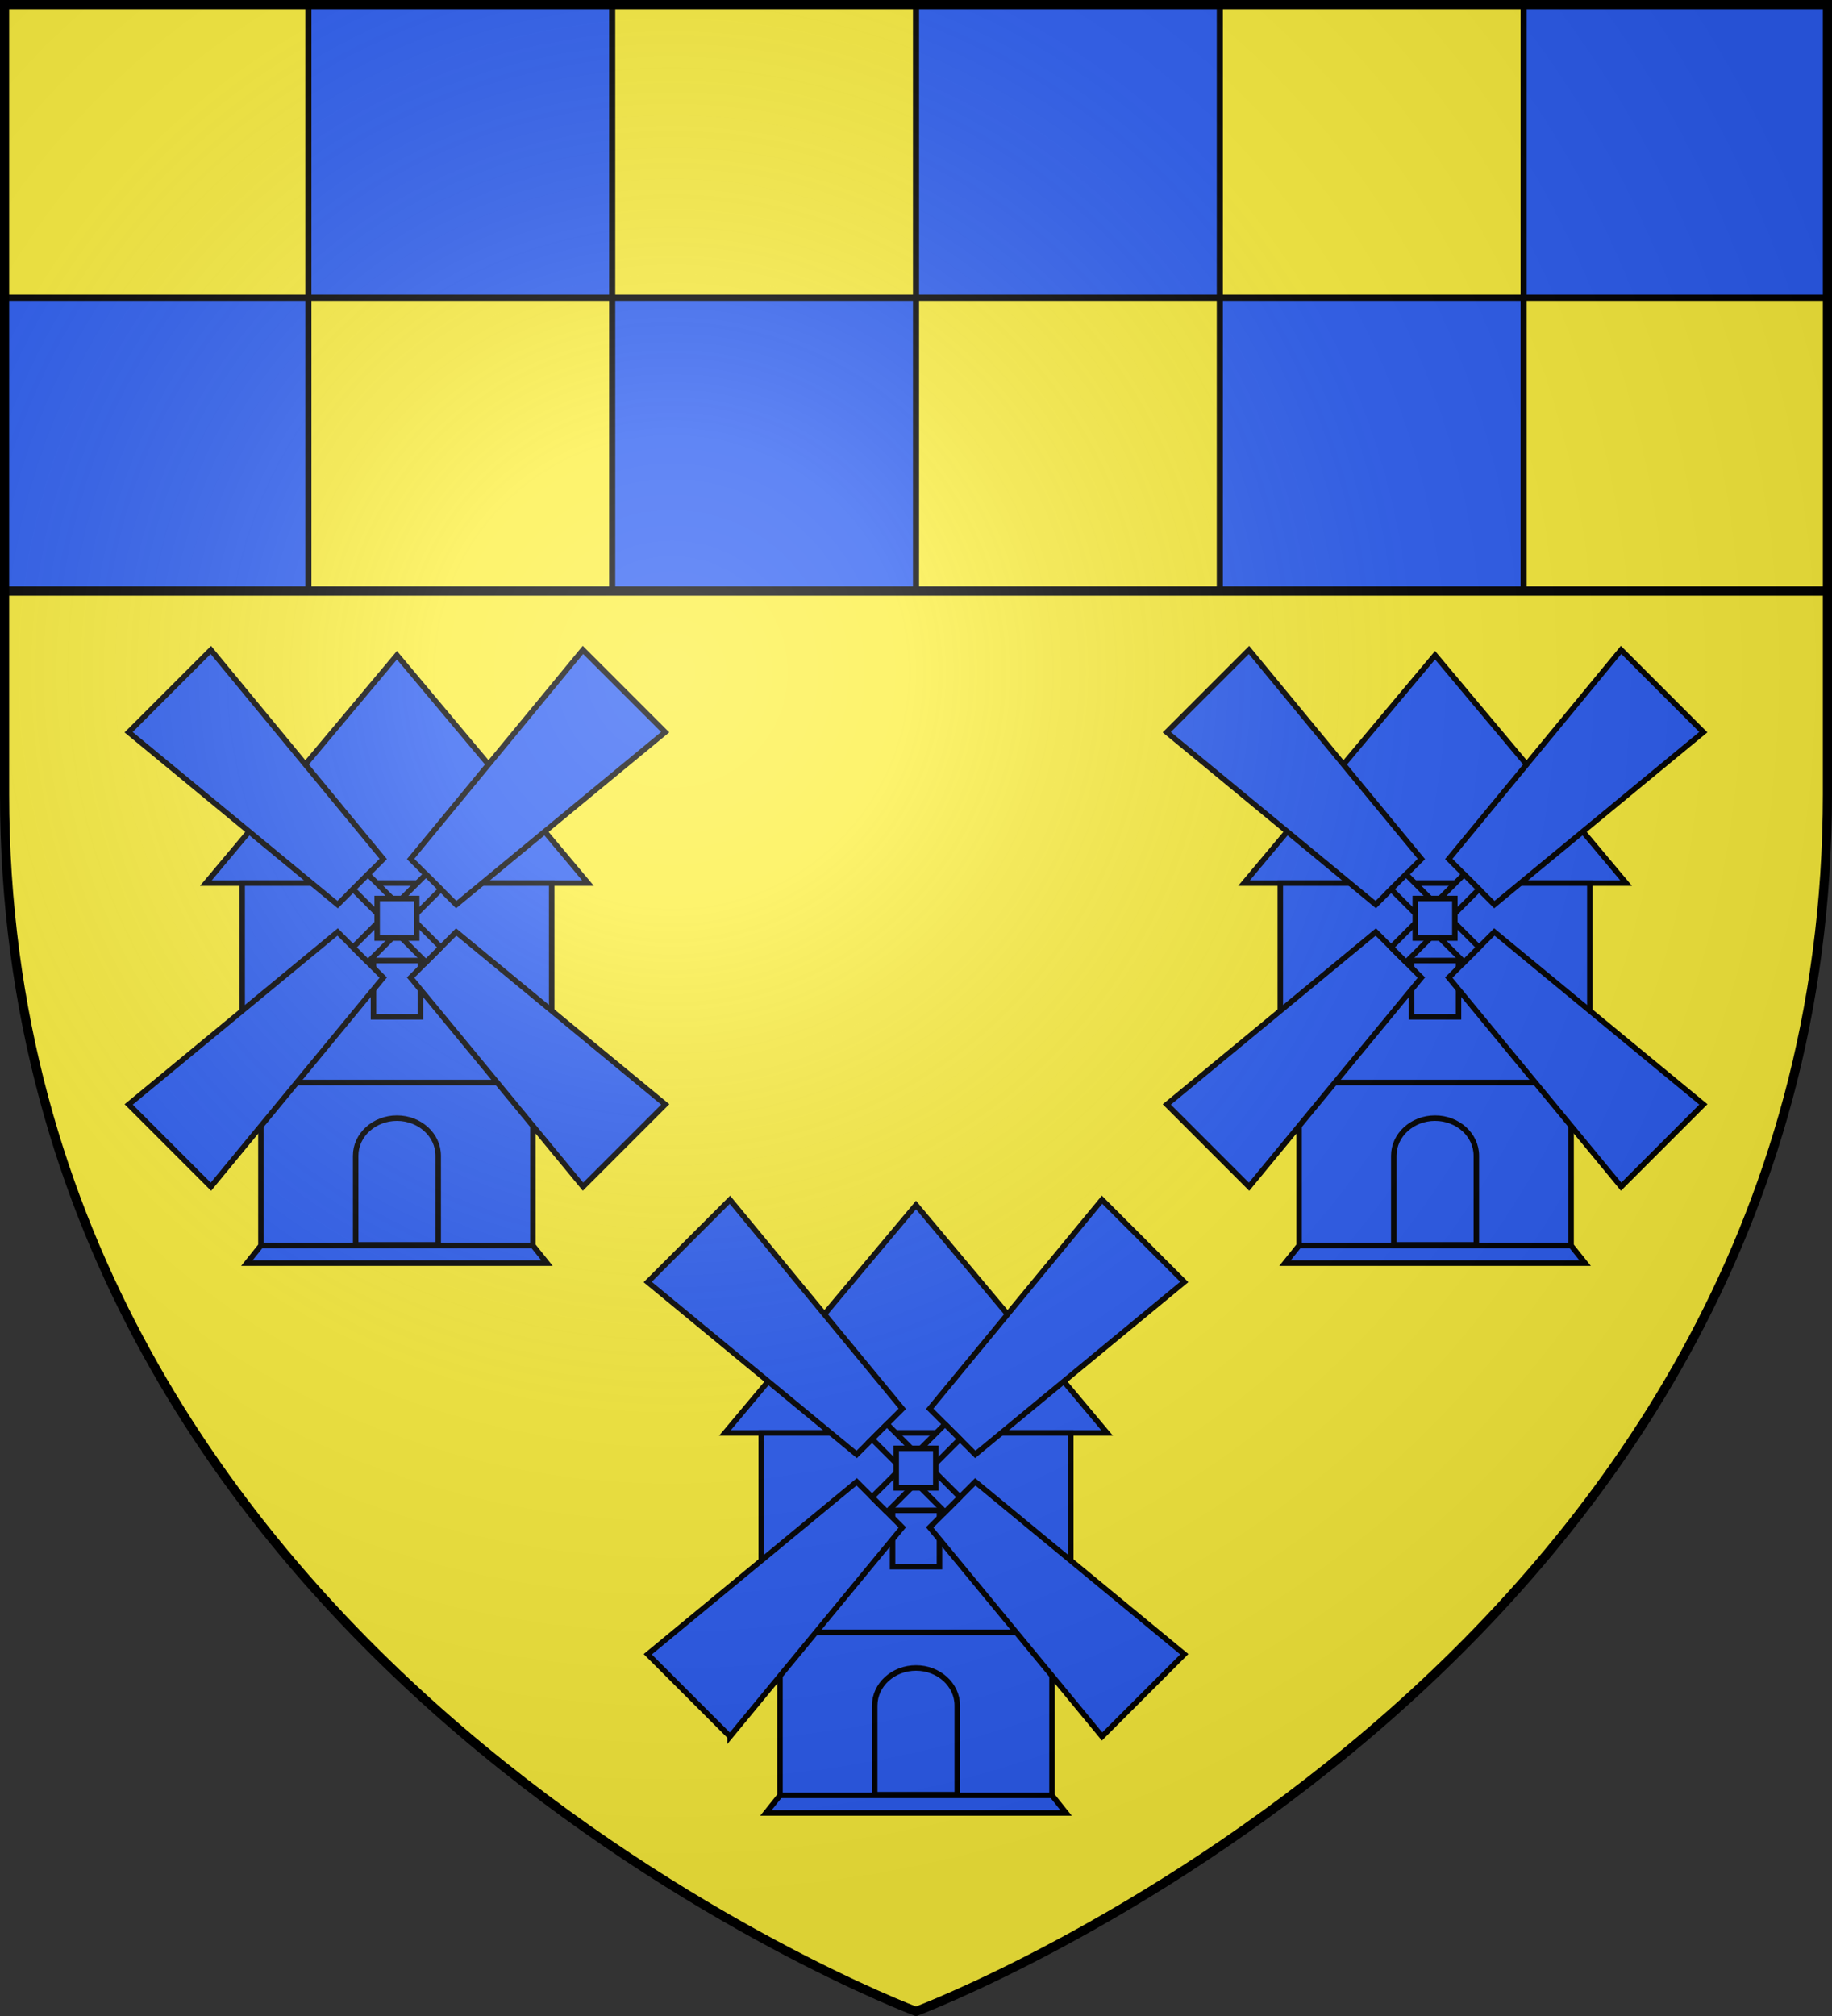 <svg xmlns="http://www.w3.org/2000/svg" xmlns:xlink="http://www.w3.org/1999/xlink" width="600" height="660" version="1.0"><rect width="100%" height="100%" fill="#333333" stroke="none"/><defs><g id="b"><path id="a" d="M0 0v1h.5L0 0z" transform="rotate(18 3.157 -.5)"/><use xlink:href="#a" width="810" height="540" transform="scale(-1 1)"/></g><g id="c"><use xlink:href="#b" width="810" height="540" transform="rotate(72)"/><use xlink:href="#b" width="810" height="540" transform="rotate(144)"/></g><g id="e"><path id="d" d="M0 0v1h.5L0 0z" transform="rotate(18 3.157 -.5)"/><use xlink:href="#d" width="810" height="540" transform="scale(-1 1)"/></g><g id="f"><use xlink:href="#e" width="810" height="540" transform="rotate(72)"/><use xlink:href="#e" width="810" height="540" transform="rotate(144)"/></g><radialGradient id="g" cx="-80" cy="-80" r="405" gradientUnits="userSpaceOnUse"><stop offset="0" style="stop-color:#fff;stop-opacity:.31"/><stop offset=".19" style="stop-color:#fff;stop-opacity:.25"/><stop offset=".6" style="stop-color:#6b6b6b;stop-opacity:.125"/><stop offset="1" style="stop-color:#000;stop-opacity:.125"/></radialGradient><path id="h" d="M-298.5-298.5h597V-40C298.5 246.31 0 358.5 0 358.5S-298.5 246.31-298.5-40v-258.5z"/></defs><g transform="translate(300 300)"><use xlink:href="#h" width="600" height="660" style="fill:#fcef3c"/><path d="M-298.5-298.5h597v192h-597z" style="fill:#fcef3c;fill-opacity:1;fill-rule:nonzero;stroke:none;stroke-opacity:1;stroke-width:3"/><path d="M0-298.5h99.5v96H0v-96zM99.5-202.5H199v96H99.5v-96zM-199-298.5h99.5v96H-199v-96zM199-298.5h99.5v96H199v-96zM-99.5-202.5H0v96h-99.5v-96zM-298.5-202.5h99.5v96h-99.5v-96z" style="fill:#2b5df2;fill-opacity:1;fill-rule:nonzero;stroke:#000;stroke-width:2;stroke-linecap:butt;stroke-linejoin:round;stroke-miterlimit:4;stroke-dashoffset:0;stroke-opacity:1"/></g><g transform="translate(300 300)"><path d="M1.5 193.5h597" style="opacity:1;fill:none;fill-opacity:1;fill-rule:nonzero;stroke:#000;stroke-width:3;stroke-linecap:butt;stroke-linejoin:round;stroke-miterlimit:4;stroke-dasharray:none;stroke-dashoffset:0;stroke-opacity:1" transform="translate(-300 -300)"/><g id="i"><path d="m1122.244-21.47-104.28 124.36h208.56l-104.28-124.36z" style="fill:#2b5df2;fill-opacity:1;fill-rule:evenodd;stroke:#000;stroke-width:3;stroke-linecap:butt;stroke-linejoin:miter;stroke-miterlimit:3.833;stroke-dasharray:none;stroke-opacity:1;display:inline" transform="matrix(.6 0 0 .6 -673.347 107.382)"/><path d="M1037.764 102.89v99.36l10.24 9.44h148.48l10.24-9.44v-99.36h-168.96zM1048.004 211.69v88.96l-7.68 9.6h163.84l-7.68-9.6v-88.96h-148.48z" style="fill:#2b5df2;fill-opacity:1;stroke:#000;stroke-width:3;stroke-miterlimit:3.833;stroke-dasharray:none;stroke-opacity:1" transform="matrix(.6 0 0 .6 -673.347 107.382)"/><path d="M1109.444 145.13v30.72h25.6v-30.72h-25.6z" style="fill:#2b5df2;fill-opacity:1;stroke:#000;stroke-width:3;stroke-miterlimit:3.833;stroke-dasharray:none;stroke-opacity:1" transform="matrix(.6 0 0 .6 -673.347 107.382)"/><path d="m1020.704 268.545 94.073-114.098L1102.332 142l-12.445-12.445-114.07 94.102 44.887 44.887z" style="fill:#2b5df2;fill-opacity:1;stroke:#000;stroke-width:3;stroke-miterlimit:3.833;stroke-dasharray:none;stroke-opacity:1;display:inline" transform="matrix(.6 0 0 .6 -673.347 107.382)"/><path d="m1106.405 146.074 19.912-19.912-4.073-4.073-4.072-4.073-19.913 19.913 4.073 4.072 4.073 4.073z" style="fill:#2b5df2;fill-opacity:1;stroke:#000;stroke-width:3;stroke-miterlimit:3.833;stroke-dasharray:none;stroke-opacity:1" transform="matrix(.6 0 0 .6 -673.347 107.382)"/><path d="m1268.7 223.63-114.099-94.074-12.445 12.445-12.445 12.446 94.102 114.07 44.887-44.887z" style="fill:#2b5df2;fill-opacity:1;stroke:#000;stroke-width:3;stroke-miterlimit:3.833;stroke-dasharray:none;stroke-opacity:1;display:inline" transform="matrix(.6 0 0 .6 -673.347 107.382)"/><path d="m1146.23 137.929-19.913-19.913-4.073 4.073-4.073 4.073 19.912 19.912 4.073-4.073 4.073-4.072z" style="fill:#2b5df2;fill-opacity:1;stroke:#000;stroke-width:3;stroke-miterlimit:3.833;stroke-dasharray:none;stroke-opacity:1" transform="matrix(.6 0 0 .6 -673.347 107.382)"/><path d="m1223.785-24.367-94.074 114.1 12.446 12.444 12.445 12.445 114.07-94.101-44.887-44.888z" style="fill:#2b5df2;fill-opacity:1;stroke:#000;stroke-width:3;stroke-miterlimit:3.833;stroke-dasharray:none;stroke-opacity:1;display:inline" transform="matrix(.6 0 0 .6 -673.347 107.382)"/><path d="m1138.084 98.104-19.913 19.912 4.073 4.073 4.073 4.073 19.912-19.912-4.072-4.073-4.073-4.073z" style="fill:#2b5df2;fill-opacity:1;stroke:#000;stroke-width:3;stroke-miterlimit:3.833;stroke-dasharray:none;stroke-opacity:1" transform="matrix(.6 0 0 .6 -673.347 107.382)"/><path d="m975.788 20.549 114.1 94.073 12.444-12.445 12.445-12.445-94.101-114.07-44.888 44.887z" style="fill:#2b5df2;fill-opacity:1;stroke:#000;stroke-width:3;stroke-miterlimit:3.833;stroke-dasharray:none;stroke-opacity:1;display:inline" transform="matrix(.6 0 0 .6 -673.347 107.382)"/><path d="m1098.26 106.25 19.911 19.912 4.073-4.073 4.073-4.073-19.912-19.912-4.073 4.073-4.073 4.073zM1122.244 231.13c-12.435 0-22.528 9.174-22.528 20.48v48.64h45.056v-48.64c0-11.306-10.092-20.48-22.528-20.48z" style="fill:#2b5df2;fill-opacity:1;stroke:#000;stroke-width:3;stroke-miterlimit:3.833;stroke-dasharray:none;stroke-opacity:1" transform="matrix(.6 0 0 .6 -673.347 107.382)"/><path d="M1111.444 132.89h21.6v-21.6h-21.6v21.6z" style="fill:#2b5df2;fill-opacity:1;stroke:#000;stroke-width:3;stroke-miterlimit:3.833;stroke-dasharray:none;stroke-opacity:1" transform="matrix(.6 0 0 .6 -673.347 107.382)"/><path d="M1048.004 300.65h148.48" style="fill:#fcef3c;fill-opacity:1;stroke:#000;stroke-width:3;stroke-linecap:butt;stroke-linejoin:round;stroke-miterlimit:3.833;stroke-dasharray:none;stroke-opacity:1" transform="matrix(.6 0 0 .6 -673.347 107.382)"/></g><use xlink:href="#i" width="600" height="660" transform="translate(-170 -180)"/><use xlink:href="#i" width="600" height="660" transform="translate(170 -180)"/></g><use xlink:href="#h" width="600" height="660" style="fill:url(#g)" transform="translate(300 300)"/><use xlink:href="#h" width="600" height="660" style="fill:none;stroke:#000;stroke-width:3" transform="translate(300 300)"/></svg>